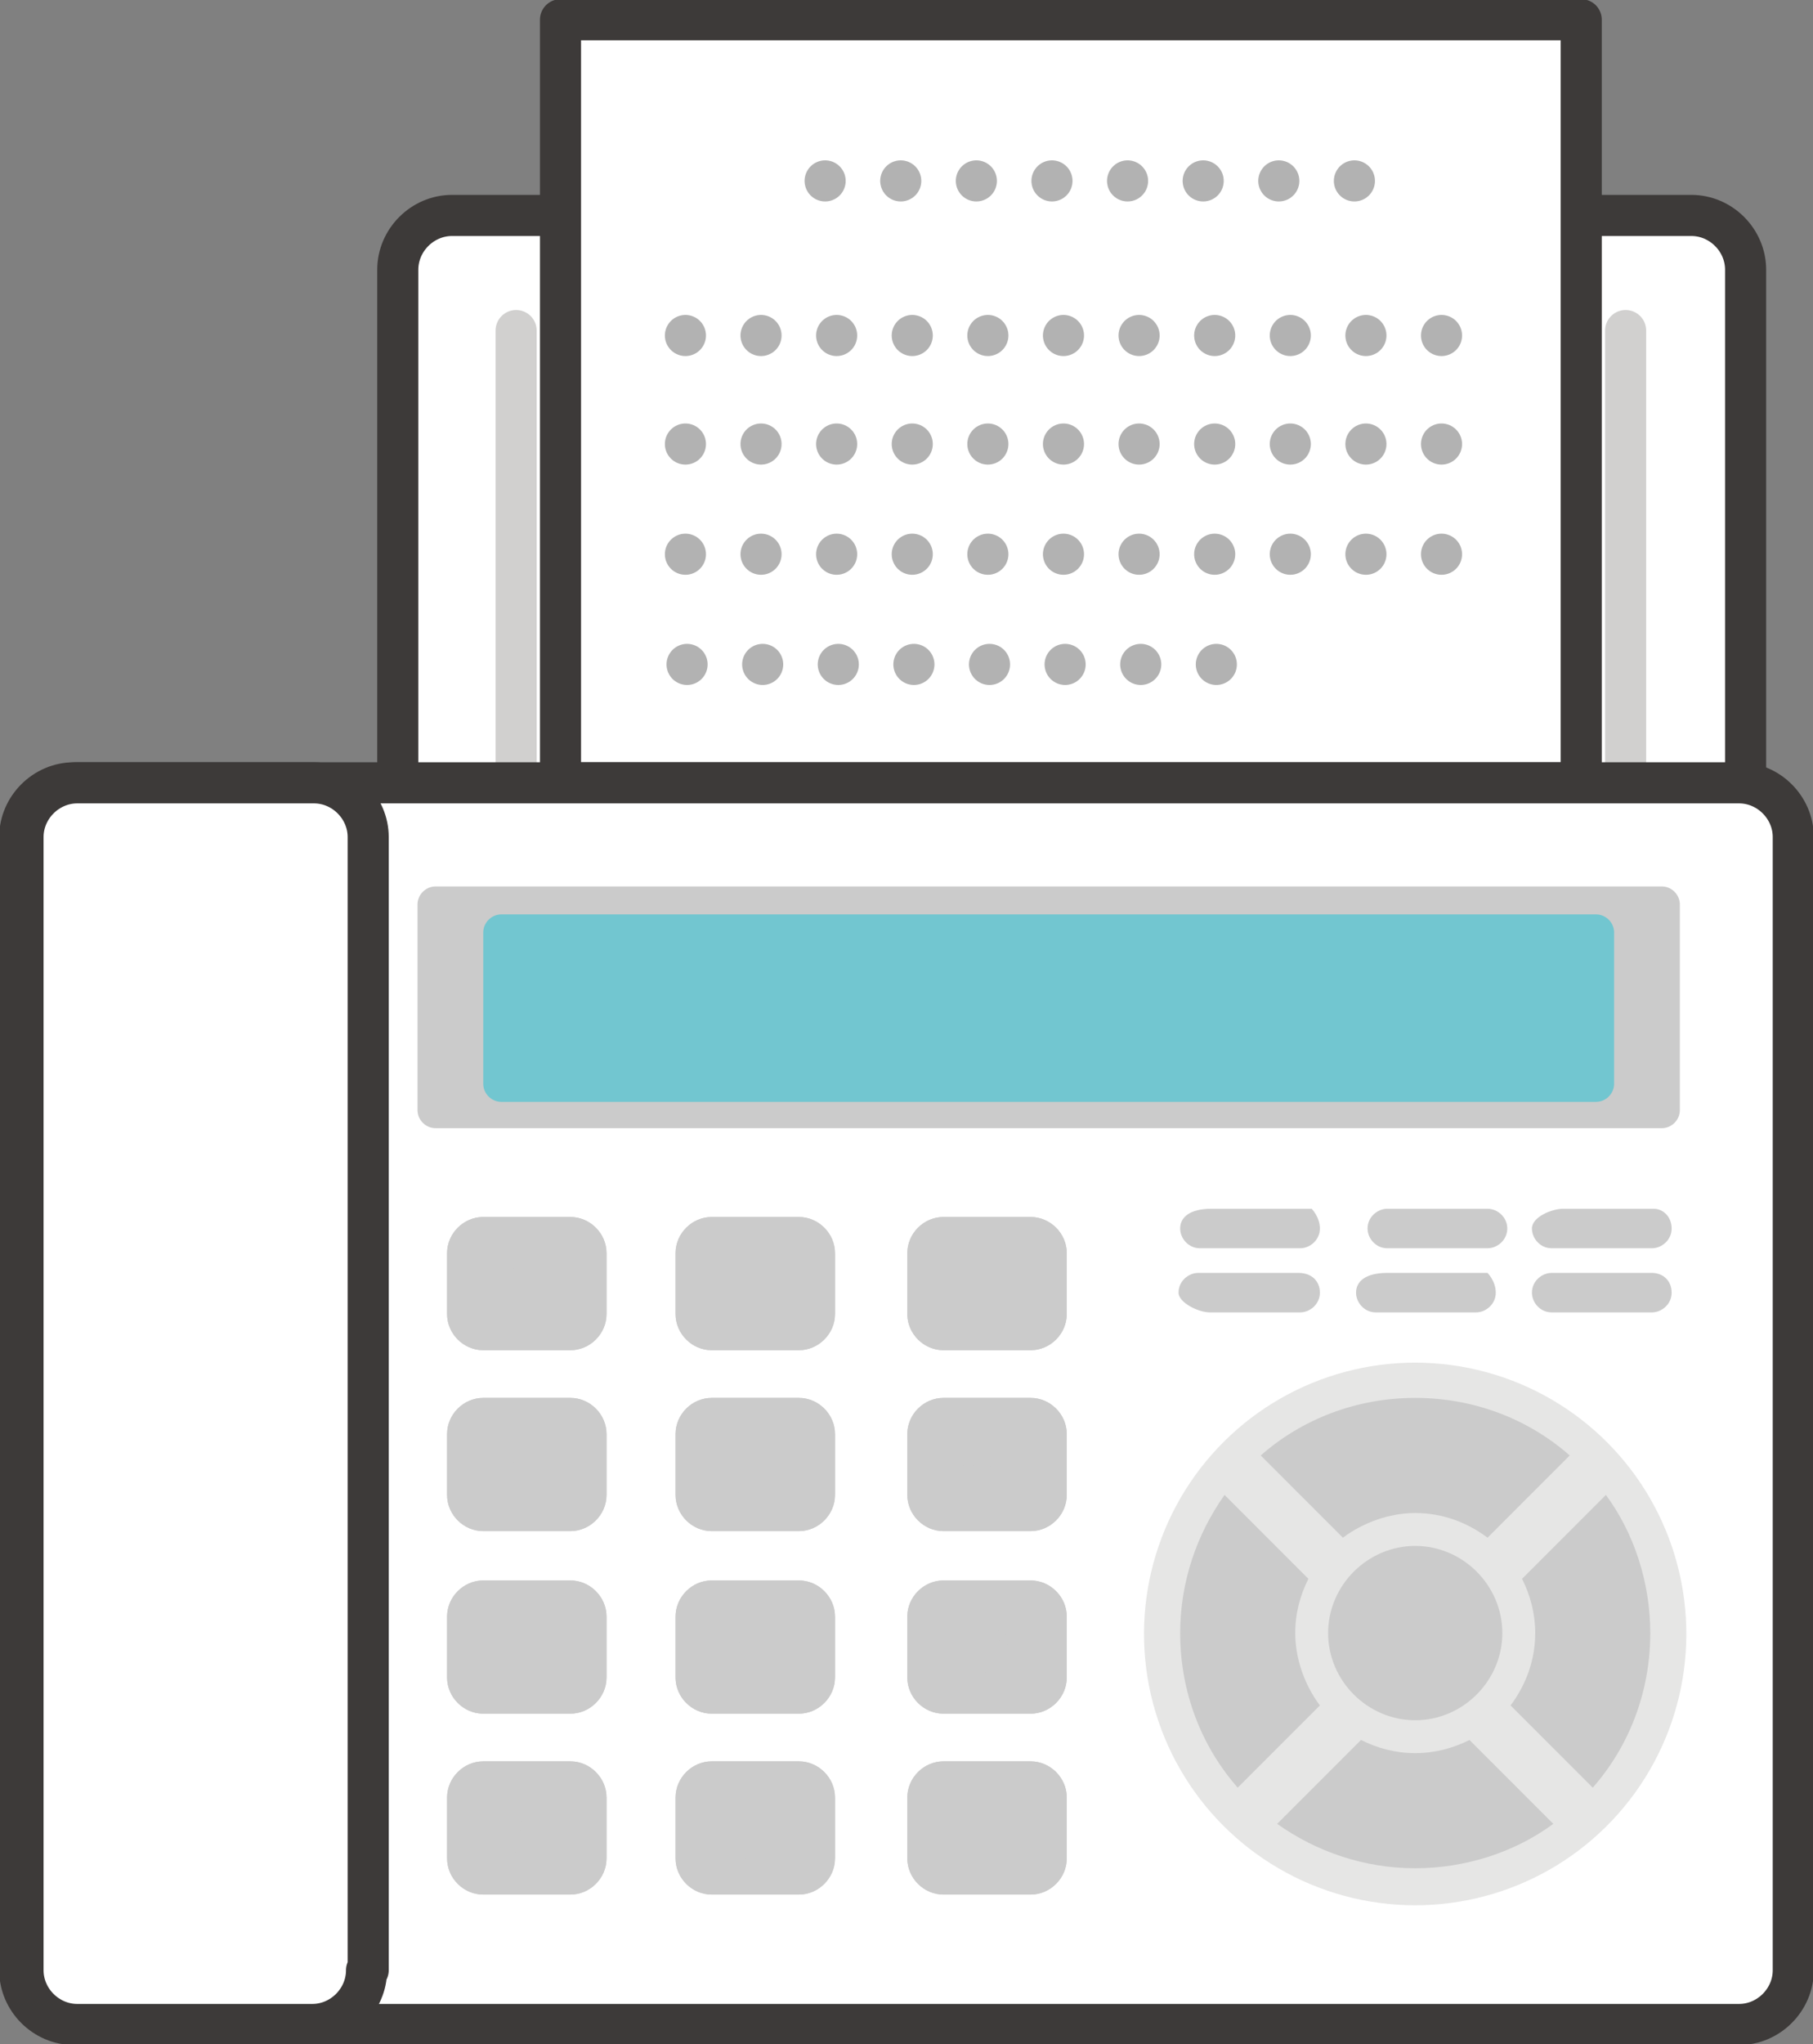 <?xml version="1.0" encoding="utf-8"?>
<!-- Generator: Adobe Illustrator 27.9.1, SVG Export Plug-In . SVG Version: 6.00 Build 0)  -->
<svg version="1.1" id="レイヤー_1" xmlns="http://www.w3.org/2000/svg" xmlns:xlink="http://www.w3.org/1999/xlink" x="0px"
	 y="0px" viewBox="0 0 110.3 124.3" style="enable-background:new 0 0 110.3 124.3;" xml:space="preserve">
<rect x="0" y="0" width="110.3" height="124.3" fill="#808080" stroke="none"/>
<style type="text/css">
	.st0{fill:#FFFFFF;}
	.st1{fill:none;stroke:#3D3A39;stroke-width:2.5;stroke-linejoin:round;}
	.st2{fill:none;stroke:#D1D0CF;stroke-width:2.5;stroke-linecap:round;stroke-linejoin:round;}
	.st3{fill:#FFFFFF;stroke:#3D3A39;stroke-width:2.5;stroke-linejoin:round;}
	.st4{fill:#CBCBCB;}
	.st5{fill:#72C6D0;}
	.st6{fill:#E6E6E5;}
	
		.st7{fill:none;stroke:#B2B2B2;stroke-width:2.5;stroke-linecap:round;stroke-linejoin:round;stroke-miterlimit:10;stroke-dasharray:0,4.6;}
</style>
<g>
	<g>
		<g>
			<path class="st0" d="M106.1,49.5c0,1.8-1.5,3.3-3.3,3.3H27.5c-1.8,0-3.3-1.5-3.3-3.3V16.4c0-1.8,1.5-3.3,3.3-3.3h75.4
				c1.8,0,3.3,1.5,3.3,3.3V49.5z"/>
			<path class="st1" d="M106.1,49.5c0,1.8-1.5,3.3-3.3,3.3H27.5c-1.8,0-3.3-1.5-3.3-3.3V16.4c0-1.8,1.5-3.3,3.3-3.3h75.4
				c1.8,0,3.3,1.5,3.3,3.3V49.5z"/>
		</g>
		<g>
			<line class="st2" x1="31.4" y1="20.1" x2="31.4" y2="49.6"/>
			<line class="st2" x1="39.8" y1="20.1" x2="39.8" y2="49.6"/>
			<line class="st2" x1="48.3" y1="20.1" x2="48.3" y2="49.6"/>
			<line class="st2" x1="56.7" y1="20.1" x2="56.7" y2="49.6"/>
			<line class="st2" x1="65.2" y1="20.1" x2="65.2" y2="49.6"/>
			<line class="st2" x1="73.6" y1="20.1" x2="73.6" y2="49.6"/>
			<line class="st2" x1="82.1" y1="20.1" x2="82.1" y2="49.6"/>
			<line class="st2" x1="90.5" y1="20.1" x2="90.5" y2="49.6"/>
			<line class="st2" x1="98.9" y1="20.1" x2="98.9" y2="49.6"/>
		</g>
	</g>
	<rect x="34.1" y="1.2" class="st3" width="62.1" height="46.4"/>
	<g>
		<path class="st0" d="M109.1,119.8c0,1.8-1.5,3.3-3.3,3.3H4.5c-1.8,0-3.3-1.5-3.3-3.3V50.9c0-1.8,1.5-3.3,3.3-3.3h101.3
			c1.8,0,3.3,1.5,3.3,3.3V119.8z"/>
		<path class="st1" d="M109.1,119.8c0,1.8-1.5,3.3-3.3,3.3H4.5c-1.8,0-3.3-1.5-3.3-3.3V50.9c0-1.8,1.5-3.3,3.3-3.3h101.3
			c1.8,0,3.3,1.5,3.3,3.3V119.8z"/>
	</g>
	<g>
		<g>
			<path class="st4" d="M102.2,67.5c0,0.6-0.5,1.1-1.1,1.1H26.5c-0.6,0-1.1-0.5-1.1-1.1V55c0-0.6,0.5-1.1,1.1-1.1h74.6
				c0.6,0,1.1,0.5,1.1,1.1V67.5z"/>
		</g>
		<g>
			<path class="st5" d="M98.2,65.9c0,0.6-0.5,1.1-1.1,1.1H30.5c-0.6,0-1.1-0.5-1.1-1.1v-9.2c0-0.6,0.5-1.1,1.1-1.1h66.6
				c0.6,0,1.1,0.5,1.1,1.1V65.9z"/>
		</g>
	</g>
	<g>
		<path class="st0" d="M22.3,119.8c0,1.8-1.5,3.3-3.3,3.3H4.7c-1.8,0-3.3-1.5-3.3-3.3V50.9c0-1.8,1.5-3.3,3.3-3.3h14.4
			c1.8,0,3.3,1.5,3.3,3.3V119.8z"/>
		<path class="st1" d="M22.3,119.8c0,1.8-1.5,3.3-3.3,3.3H4.7c-1.8,0-3.3-1.5-3.3-3.3V50.9c0-1.8,1.5-3.3,3.3-3.3h14.4
			c1.8,0,3.3,1.5,3.3,3.3V119.8z"/>
	</g>
	<g>
		<g>
			<g>
				<g>
					<path class="st4" d="M27.2,76.2c0-1.2,1-2.2,2.2-2.2h5.3c1.2,0,2.2,1,2.2,2.2v3.7c0,1.2-1,2.2-2.2,2.2h-5.3
						c-1.2,0-2.2-1-2.2-2.2V76.2z"/>
				</g>
				<g>
					<path class="st4" d="M27.2,76.2c0-1.2,1-2.2,2.2-2.2h5.3c1.2,0,2.2,1,2.2,2.2v3.7c0,1.2-1,2.2-2.2,2.2h-5.3
						c-1.2,0-2.2-1-2.2-2.2V76.2z"/>
				</g>
			</g>
			<g>
				<path class="st4" d="M31.8,76.4h0.4v3.5h-0.5v-3L31,77.3L31,76.9L31.8,76.4z"/>
			</g>
		</g>
		<g>
			<g>
				<g>
					<path class="st4" d="M41.1,76.2c0-1.2,1-2.2,2.2-2.2h5.3c1.2,0,2.2,1,2.2,2.2v3.7c0,1.2-1,2.2-2.2,2.2h-5.3
						c-1.2,0-2.2-1-2.2-2.2V76.2z"/>
				</g>
				<g>
					<path class="st4" d="M41.1,76.2c0-1.2,1-2.2,2.2-2.2h5.3c1.2,0,2.2,1,2.2,2.2v3.7c0,1.2-1,2.2-2.2,2.2h-5.3
						c-1.2,0-2.2-1-2.2-2.2V76.2z"/>
				</g>
			</g>
			<g>
				<path class="st4" d="M47.2,79.5v0.4h-2.7c0.3-0.3,0.8-0.7,1.3-1.3c0.6-0.6,0.8-0.9,0.8-1.3c0-0.4-0.3-0.6-0.7-0.6
					c-0.6,0-0.9,0.5-0.9,0.6l-0.2-0.4c0.3-0.3,0.7-0.5,1.1-0.5c0.5,0,1.1,0.3,1.1,1c0,0.3-0.1,0.6-0.5,1.1c-0.2,0.2-0.5,0.6-1,1.1
					H47.2z"/>
			</g>
		</g>
		<g>
			<g>
				<g>
					<path class="st4" d="M55.2,76.2c0-1.2,1-2.2,2.2-2.2h5.3c1.2,0,2.2,1,2.2,2.2v3.7c0,1.2-1,2.2-2.2,2.2h-5.3
						c-1.2,0-2.2-1-2.2-2.2V76.2z"/>
				</g>
				<g>
					<path class="st4" d="M55.2,76.2c0-1.2,1-2.2,2.2-2.2h5.3c1.2,0,2.2,1,2.2,2.2v3.7c0,1.2-1,2.2-2.2,2.2h-5.3
						c-1.2,0-2.2-1-2.2-2.2V76.2z"/>
				</g>
			</g>
			<g>
				<path class="st4" d="M58.8,79.3c0.4,0.3,0.9,0.3,1,0.3c0.7,0,1-0.4,1-0.7c0-0.4-0.3-0.6-1-0.6h-0.3v-0.4h0.3
					c0.5,0,0.8-0.3,0.8-0.6c0-0.3-0.3-0.5-0.7-0.5c-0.4,0-0.7,0.1-0.9,0.4l-0.2-0.4c0.5-0.4,1-0.4,1.1-0.4c0.5,0,1.1,0.3,1.1,0.9
					c0,0.1,0,0.6-0.6,0.8c0.5,0.2,0.8,0.5,0.8,0.9c0,0.4-0.3,1.1-1.4,1.1c-0.4,0-0.8-0.1-1.2-0.3L58.8,79.3z"/>
			</g>
		</g>
		<g>
			<g>
				<g>
					<path class="st4" d="M27.2,87.2c0-1.2,1-2.2,2.2-2.2h5.3c1.2,0,2.2,1,2.2,2.2v3.7c0,1.2-1,2.2-2.2,2.2h-5.3
						c-1.2,0-2.2-1-2.2-2.2V87.2z"/>
				</g>
				<g>
					<path class="st4" d="M27.2,87.2c0-1.2,1-2.2,2.2-2.2h5.3c1.2,0,2.2,1,2.2,2.2v3.7c0,1.2-1,2.2-2.2,2.2h-5.3
						c-1.2,0-2.2-1-2.2-2.2V87.2z"/>
				</g>
			</g>
			<g>
				<path class="st4" d="M32.4,90.9v-0.8h-1.7v-0.4l1.7-2.4h0.5v2.3h0.5v0.4h-0.5v0.8H32.4z M31.1,89.8h1.3V88L31.1,89.8z"/>
			</g>
		</g>
		<g>
			<g>
				<g>
					<path class="st4" d="M41.1,87.2c0-1.2,1-2.2,2.2-2.2h5.3c1.2,0,2.2,1,2.2,2.2v3.7c0,1.2-1,2.2-2.2,2.2h-5.3
						c-1.2,0-2.2-1-2.2-2.2V87.2z"/>
				</g>
				<g>
					<path class="st4" d="M41.1,87.2c0-1.2,1-2.2,2.2-2.2h5.3c1.2,0,2.2,1,2.2,2.2v3.7c0,1.2-1,2.2-2.2,2.2h-5.3
						c-1.2,0-2.2-1-2.2-2.2V87.2z"/>
				</g>
			</g>
			<g>
				<path class="st4" d="M46.8,87.8h-1.6v1c0.1,0,0.3-0.1,0.6-0.1c0.9,0,1.3,0.5,1.3,1.1c0,0.5-0.4,1.1-1.4,1.1
					c-0.4,0-0.8-0.1-1.1-0.3l0.1-0.4c0.3,0.2,0.6,0.3,1,0.3c0.8,0,1-0.5,1-0.8c0-0.5-0.4-0.7-0.9-0.7c-0.3,0-0.5,0.1-0.6,0.2h-0.4
					v-1.8h2V87.8z"/>
			</g>
		</g>
		<g>
			<g>
				<g>
					<path class="st4" d="M55.2,87.2c0-1.2,1-2.2,2.2-2.2h5.3c1.2,0,2.2,1,2.2,2.2v3.7c0,1.2-1,2.2-2.2,2.2h-5.3
						c-1.2,0-2.2-1-2.2-2.2V87.2z"/>
				</g>
				<g>
					<path class="st4" d="M55.2,87.2c0-1.2,1-2.2,2.2-2.2h5.3c1.2,0,2.2,1,2.2,2.2v3.7c0,1.2-1,2.2-2.2,2.2h-5.3
						c-1.2,0-2.2-1-2.2-2.2V87.2z"/>
				</g>
			</g>
			<g>
				<path class="st4" d="M60.7,87.8c-1.1-0.1-1.5,0.8-1.6,1.4c0.2-0.3,0.6-0.5,1-0.5c0.6,0,1.2,0.4,1.2,1.1c0,0.7-0.6,1.2-1.3,1.2
					c-0.5,0-1.4-0.3-1.4-1.6c0-0.9,0.6-2.1,2-2.1V87.8z M60,89.1c-0.4,0-0.9,0.2-0.9,0.7c0,0.4,0.3,0.8,0.9,0.8
					c0.5,0,0.8-0.4,0.8-0.8C60.8,89.2,60.2,89.1,60,89.1z"/>
			</g>
		</g>
		<g>
			<g>
				<g>
					<path class="st4" d="M27.2,98.3c0-1.2,1-2.2,2.2-2.2h5.3c1.2,0,2.2,1,2.2,2.2v3.7c0,1.2-1,2.2-2.2,2.2h-5.3
						c-1.2,0-2.2-1-2.2-2.2V98.3z"/>
				</g>
				<g>
					<path class="st4" d="M27.2,98.3c0-1.2,1-2.2,2.2-2.2h5.3c1.2,0,2.2,1,2.2,2.2v3.7c0,1.2-1,2.2-2.2,2.2h-5.3
						c-1.2,0-2.2-1-2.2-2.2V98.3z"/>
				</g>
			</g>
			<g>
				<path class="st4" d="M33.3,98.5v0.4l-1.9,3.1h-0.5l1.9-3.1h-2.2v-0.4H33.3z"/>
			</g>
		</g>
		<g>
			<g>
				<g>
					<path class="st4" d="M41.1,98.3c0-1.2,1-2.2,2.2-2.2h5.3c1.2,0,2.2,1,2.2,2.2v3.7c0,1.2-1,2.2-2.2,2.2h-5.3
						c-1.2,0-2.2-1-2.2-2.2V98.3z"/>
				</g>
				<g>
					<path class="st4" d="M41.1,98.3c0-1.2,1-2.2,2.2-2.2h5.3c1.2,0,2.2,1,2.2,2.2v3.7c0,1.2-1,2.2-2.2,2.2h-5.3
						c-1.2,0-2.2-1-2.2-2.2V98.3z"/>
				</g>
			</g>
			<g>
				<path class="st4" d="M47.2,101c0,0.6-0.6,1.1-1.3,1.1c-0.7,0-1.3-0.5-1.3-1.1c0-0.5,0.4-0.8,0.7-0.9c-0.3-0.1-0.5-0.4-0.5-0.7
					c0-0.5,0.4-0.9,1.1-0.9c0.6,0,1.1,0.3,1.1,0.9c0,0.3-0.2,0.6-0.5,0.7C46.8,100.2,47.2,100.5,47.2,101z M46.7,101
					c0-0.3-0.2-0.7-0.9-0.7c-0.7,0-0.9,0.4-0.9,0.7c0,0.4,0.4,0.7,0.9,0.7C46.4,101.7,46.7,101.4,46.7,101z M46.5,99.3
					c0-0.4-0.3-0.5-0.6-0.5c-0.3,0-0.6,0.2-0.6,0.5c0,0.2,0.1,0.5,0.6,0.5C46.4,99.9,46.5,99.5,46.5,99.3z"/>
			</g>
		</g>
		<g>
			<g>
				<g>
					<path class="st4" d="M55.2,98.3c0-1.2,1-2.2,2.2-2.2h5.3c1.2,0,2.2,1,2.2,2.2v3.7c0,1.2-1,2.2-2.2,2.2h-5.3
						c-1.2,0-2.2-1-2.2-2.2V98.3z"/>
				</g>
				<g>
					<path class="st4" d="M55.2,98.3c0-1.2,1-2.2,2.2-2.2h5.3c1.2,0,2.2,1,2.2,2.2v3.7c0,1.2-1,2.2-2.2,2.2h-5.3
						c-1.2,0-2.2-1-2.2-2.2V98.3z"/>
				</g>
			</g>
			<g>
				<path class="st4" d="M59.1,101.6c0.1,0,0.2,0.1,0.5,0.1c0.9,0,1.2-0.6,1.3-1.4c-0.3,0.3-0.6,0.5-1,0.5c-0.6,0-1.2-0.4-1.2-1.1
					c0-0.7,0.5-1.2,1.3-1.2c0.5,0,1.3,0.3,1.3,1.6c0,1.2-0.7,2.1-1.7,2.1c-0.3,0-0.4-0.1-0.5-0.1V101.6z M59.1,99.6
					c0,0.4,0.3,0.7,0.8,0.7c0.5,0,0.9-0.3,0.9-0.8c0-0.4-0.3-0.8-0.9-0.8C59.4,98.8,59.1,99.2,59.1,99.6z"/>
			</g>
		</g>
		<g>
			<g>
				<g>
					<path class="st4" d="M27.2,109.3c0-1.2,1-2.2,2.2-2.2h5.3c1.2,0,2.2,1,2.2,2.2v3.7c0,1.2-1,2.2-2.2,2.2h-5.3
						c-1.2,0-2.2-1-2.2-2.2V109.3z"/>
				</g>
				<g>
					<path class="st4" d="M27.2,109.3c0-1.2,1-2.2,2.2-2.2h5.3c1.2,0,2.2,1,2.2,2.2v3.7c0,1.2-1,2.2-2.2,2.2h-5.3
						c-1.2,0-2.2-1-2.2-2.2V109.3z"/>
				</g>
			</g>
			<g>
				<path class="st4" d="M32,112.5c0,0.1,0.1,0.4,0.1,0.4c0,0.2-0.2,0.4-0.4,0.4s-0.4-0.2-0.4-0.4c0-0.1,0-0.1,0.1-0.6
					c0.1-0.3,0.1-0.4,0.2-0.9c-0.4,0.4-0.6,0.5-0.8,0.8c-0.3,0.3-0.4,0.3-0.5,0.3c-0.2,0-0.4-0.2-0.4-0.4c0-0.3,0.2-0.4,0.4-0.4
					c0.4-0.1,0.9-0.3,1.3-0.4c-0.2-0.1-1.3-0.3-1.5-0.4c-0.2-0.1-0.3-0.3-0.3-0.4c0-0.2,0.2-0.4,0.4-0.4c0.2,0,0.2,0,0.5,0.3
					c0.3,0.3,0.5,0.5,0.8,0.8c-0.1-0.5-0.2-0.6-0.3-1.1c0-0.1-0.1-0.4-0.1-0.4c0-0.2,0.2-0.4,0.4-0.4s0.4,0.2,0.4,0.4
					c0,0.1,0,0.1-0.1,0.6c-0.1,0.3-0.1,0.4-0.2,0.9c0.3-0.2,0.6-0.5,0.8-0.8c0.3-0.3,0.4-0.3,0.5-0.3c0.2,0,0.4,0.2,0.4,0.4
					c0,0.3-0.2,0.4-0.4,0.4c-0.4,0.1-0.9,0.3-1.3,0.4c0.2,0.1,1.3,0.3,1.5,0.4c0.2,0.1,0.3,0.3,0.3,0.4c0,0.2-0.2,0.4-0.4,0.4
					c-0.2,0-0.2,0-0.5-0.3c-0.3-0.2-0.6-0.5-0.8-0.8C31.8,111.9,31.9,112.1,32,112.5z"/>
			</g>
		</g>
		<g>
			<g>
				<g>
					<path class="st4" d="M41.1,109.3c0-1.2,1-2.2,2.2-2.2h5.3c1.2,0,2.2,1,2.2,2.2v3.7c0,1.2-1,2.2-2.2,2.2h-5.3
						c-1.2,0-2.2-1-2.2-2.2V109.3z"/>
				</g>
				<g>
					<path class="st4" d="M41.1,109.3c0-1.2,1-2.2,2.2-2.2h5.3c1.2,0,2.2,1,2.2,2.2v3.7c0,1.2-1,2.2-2.2,2.2h-5.3
						c-1.2,0-2.2-1-2.2-2.2V109.3z"/>
				</g>
			</g>
			<g>
				<path class="st4" d="M44.6,111.3c0-0.3,0-1.8,1.3-1.8c1.3,0,1.3,1.5,1.3,1.8c0,0.4,0,1.8-1.3,1.8
					C44.6,113.1,44.6,111.7,44.6,111.3z M46.7,111.3c0-0.6-0.1-1.4-0.8-1.4c-0.7,0-0.8,0.8-0.8,1.4c0,0.6,0.1,1.4,0.8,1.4
					C46.6,112.7,46.7,111.9,46.7,111.3z"/>
			</g>
		</g>
		<g>
			<g>
				<g>
					<path class="st4" d="M55.2,109.3c0-1.2,1-2.2,2.2-2.2h5.3c1.2,0,2.2,1,2.2,2.2v3.7c0,1.2-1,2.2-2.2,2.2h-5.3
						c-1.2,0-2.2-1-2.2-2.2V109.3z"/>
				</g>
				<g>
					<path class="st4" d="M55.2,109.3c0-1.2,1-2.2,2.2-2.2h5.3c1.2,0,2.2,1,2.2,2.2v3.7c0,1.2-1,2.2-2.2,2.2h-5.3
						c-1.2,0-2.2-1-2.2-2.2V109.3z"/>
				</g>
			</g>
			<g>
				<path class="st4" d="M60.3,110.3l0.2-1h0.2l-0.2,1h0.7v0.4h-0.8l-0.2,1.2h0.7v0.4h-0.8l-0.2,1h-0.2l0.2-1h-1l-0.2,1h-0.2l0.2-1
					h-0.7v-0.4h0.8l0.2-1.2h-0.7v-0.4h0.8l0.2-1h0.2l-0.2,1H60.3z M59.3,110.7l-0.2,1.2h1l0.2-1.2H59.3z"/>
			</g>
		</g>
	</g>
	<g>
		
			<ellipse transform="matrix(0.23 -0.973 0.973 0.23 -30.325 160.29)" class="st6" cx="86.1" cy="99.3" rx="16.5" ry="16.5"/>
		<g>
			<path class="st4" d="M90.5,93.5l5-5c-2.5-2.2-5.8-3.5-9.4-3.5c-3.6,0-6.9,1.3-9.4,3.5l5,5c1.2-0.9,2.8-1.5,4.4-1.5
				C87.8,92,89.3,92.6,90.5,93.5z"/>
			<path class="st4" d="M82.8,105.8l-5.1,5.1c2.4,1.7,5.3,2.7,8.4,2.7c3.1,0,6.1-1,8.4-2.7l-5.1-5.1c-1,0.5-2.1,0.8-3.3,0.8
				C84.9,106.6,83.8,106.3,82.8,105.8z"/>
			<path class="st4" d="M79.6,96l-5.1-5.1c-1.7,2.4-2.7,5.3-2.7,8.4c0,3.6,1.3,6.9,3.5,9.4l5-5c-0.9-1.2-1.5-2.8-1.5-4.4
				C78.8,98.1,79.1,97,79.6,96z"/>
			<path class="st4" d="M91.9,103.7l5,5c2.2-2.5,3.5-5.8,3.5-9.4c0-3.1-1-6.1-2.7-8.4L92.6,96c0.5,1,0.8,2.1,0.8,3.3
				C93.4,101,92.8,102.5,91.9,103.7z"/>
		</g>
		<path class="st4" d="M91.4,99.3c0,2.9-2.4,5.3-5.3,5.3c-2.9,0-5.3-2.4-5.3-5.3c0-2.9,2.4-5.3,5.3-5.3C89,94,91.4,96.4,91.4,99.3z"
			/>
	</g>
	<path class="st4" d="M80.3,74.7c0,0.7-0.6,1.2-1.2,1.2H73c-0.7,0-1.2-0.6-1.2-1.2l0,0c0-0.7,0.6-1.2,1.9-1.2h6.1
		C79.8,73.5,80.3,74,80.3,74.7L80.3,74.7z"/>
	<path class="st4" d="M91.7,74.7c0,0.7-0.6,1.2-1.2,1.2h-6.1c-0.7,0-1.2-0.6-1.2-1.2l0,0c0-0.7,0.6-1.2,1.2-1.2h6.1
		C91.1,73.5,91.7,74,91.7,74.7L91.7,74.7z"/>
	<path class="st4" d="M101.7,74.7c0,0.7-0.6,1.2-1.2,1.2h-6.1c-0.7,0-1.2-0.6-1.2-1.2l0,0c0-0.7,1.2-1.2,1.9-1.2h5.5
		C101.2,73.5,101.7,74,101.7,74.7L101.7,74.7z"/>
	<path class="st4" d="M80.3,78.6c0,0.7-0.6,1.2-1.2,1.2h-5.5c-0.7,0-1.9-0.6-1.9-1.2l0,0c0-0.7,0.6-1.2,1.2-1.2h6.1
		C79.8,77.4,80.3,77.9,80.3,78.6L80.3,78.6z"/>
	<path class="st4" d="M91,78.6c0,0.7-0.6,1.2-1.2,1.2h-6.1c-0.7,0-1.2-0.6-1.2-1.2l0,0c0-0.7,0.6-1.2,1.9-1.2h6.1
		C90.5,77.4,91,77.9,91,78.6L91,78.6z"/>
	<path class="st4" d="M101.7,78.6c0,0.7-0.6,1.2-1.2,1.2h-6.1c-0.7,0-1.2-0.6-1.2-1.2l0,0c0-0.7,0.6-1.2,1.2-1.2h6.1
		C101.2,77.4,101.7,77.9,101.7,78.6L101.7,78.6z"/>
	<line class="st7" x1="41.7" y1="20.4" x2="88.7" y2="20.4"/>
	<line class="st7" x1="41.7" y1="27" x2="88.7" y2="27"/>
	<line class="st7" x1="41.7" y1="33.7" x2="88.7" y2="33.7"/>
	<line class="st7" x1="41.8" y1="40.4" x2="75.6" y2="40.4"/>
	<line class="st7" x1="50.2" y1="11" x2="84" y2="11"/>
</g>
</svg>
